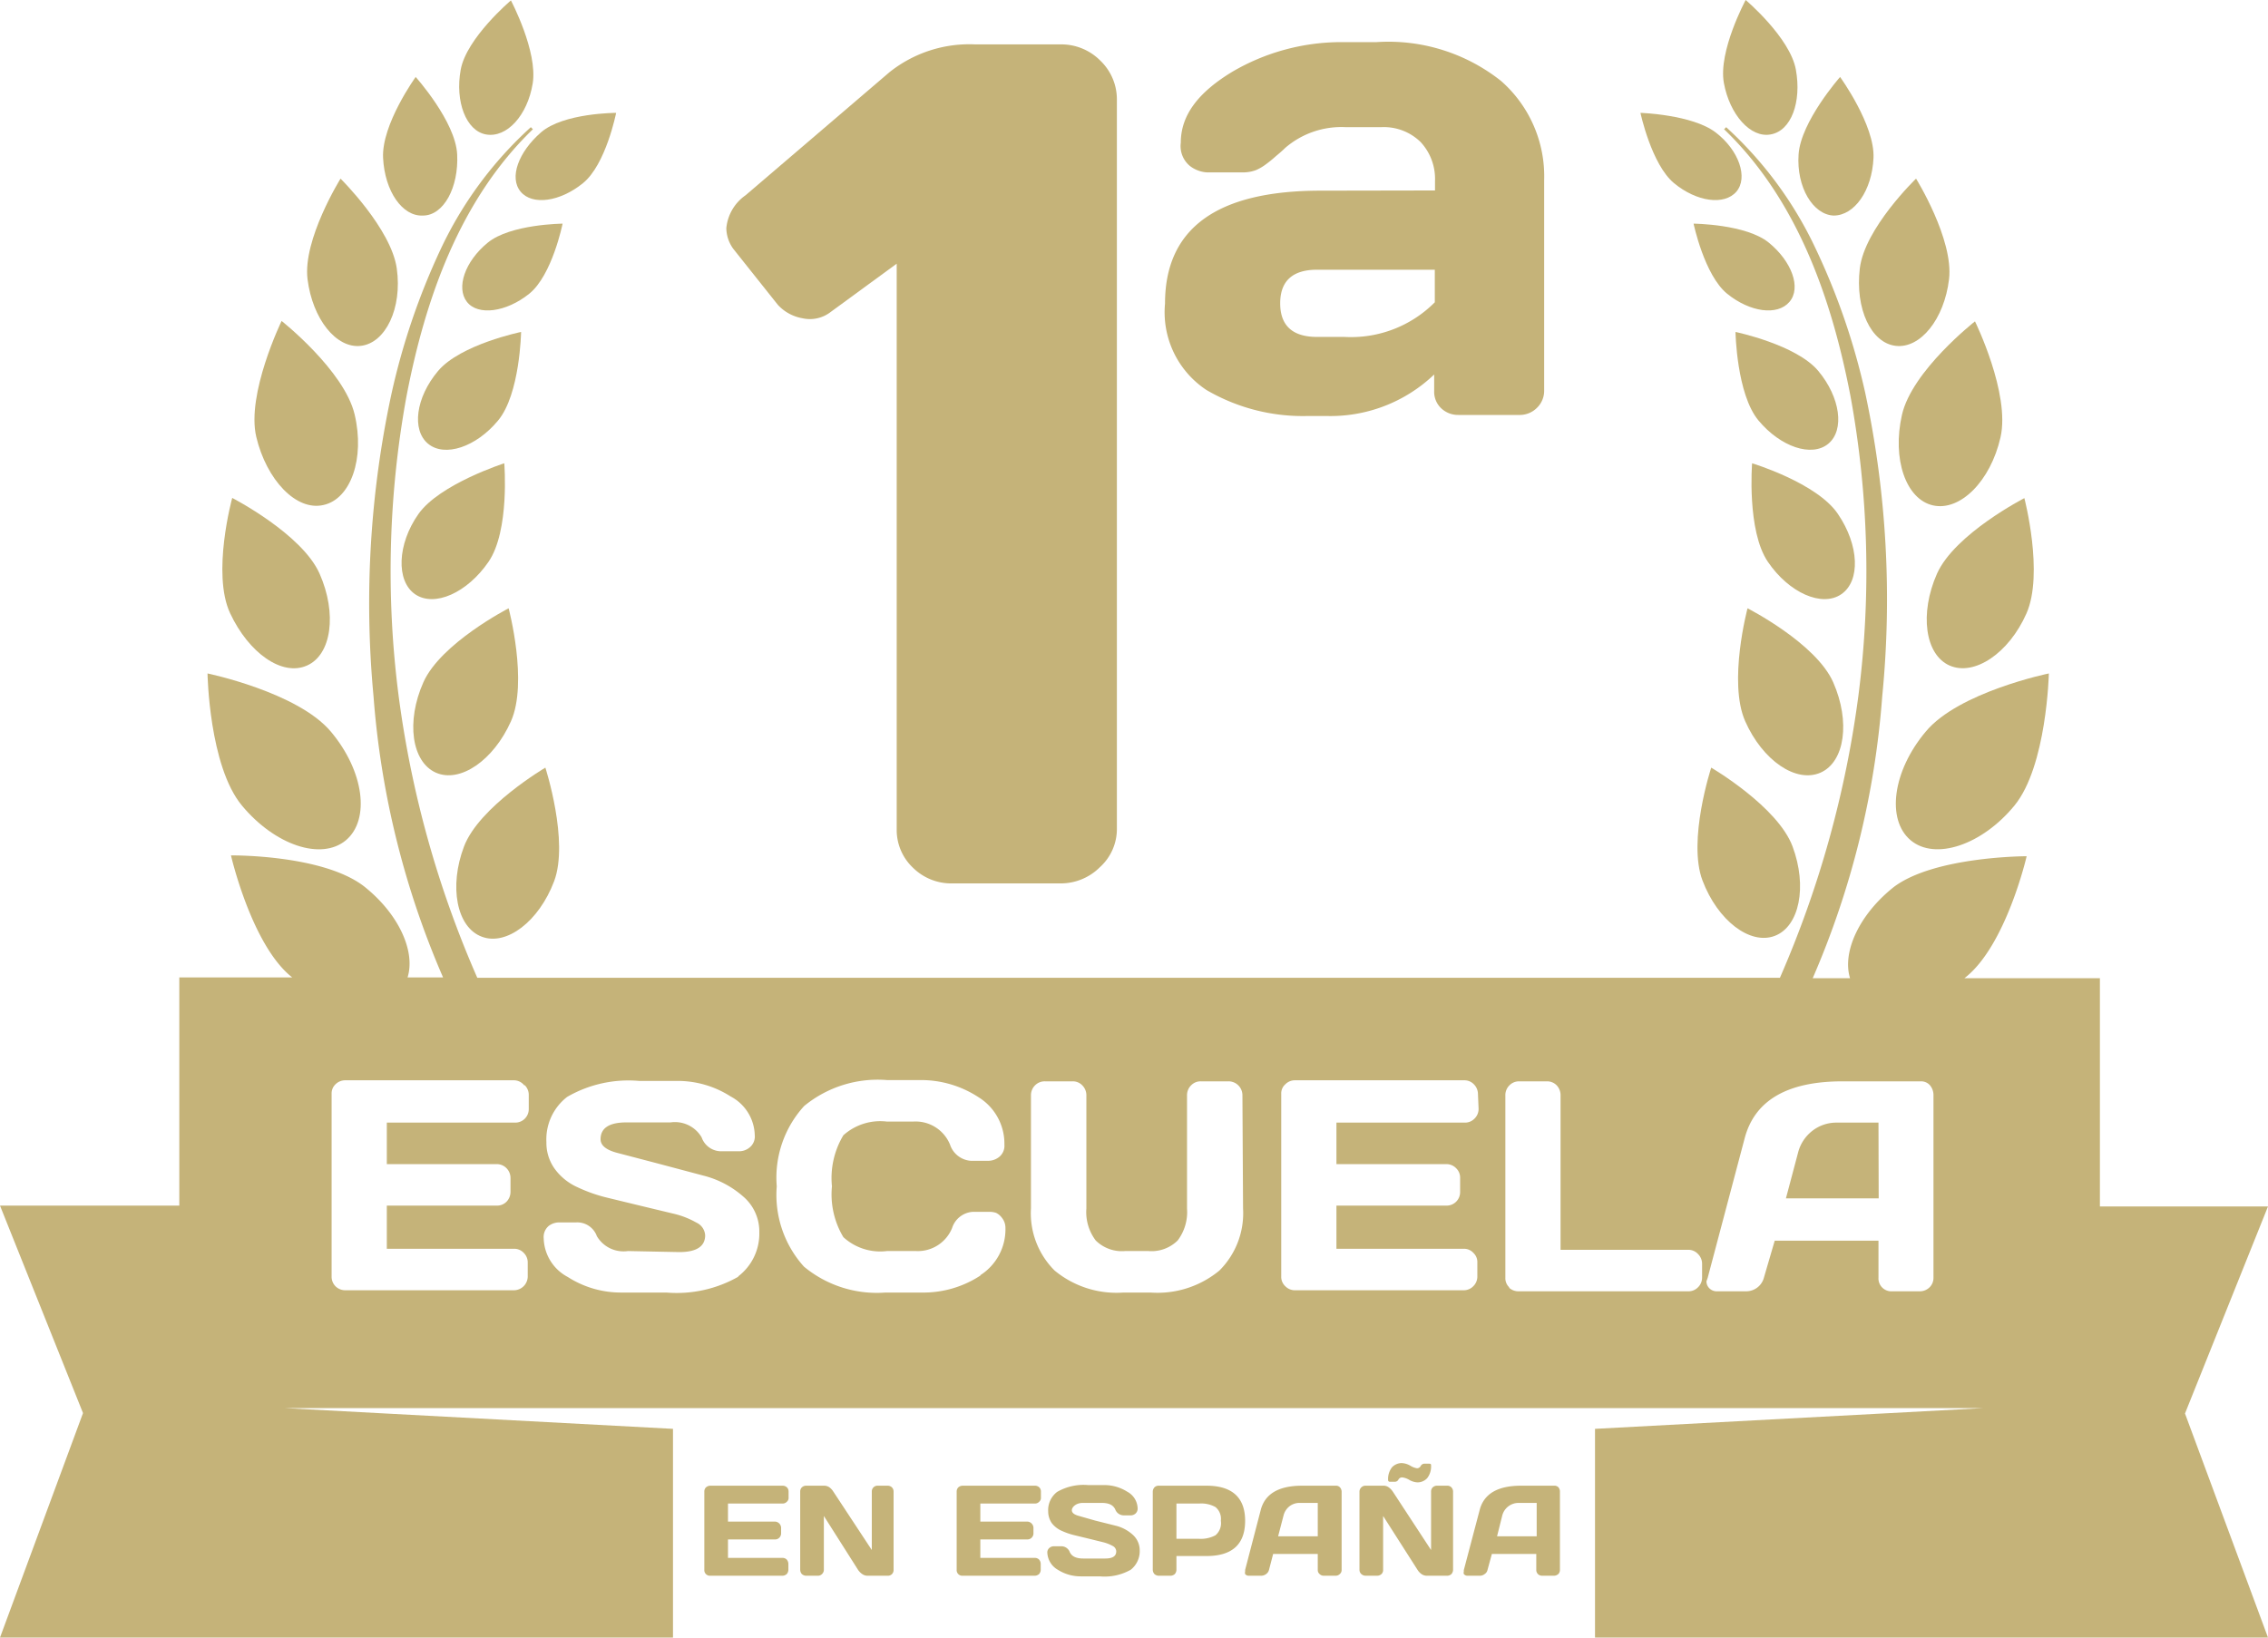<?xml version="1.0" encoding="utf-8"?><svg xmlns="http://www.w3.org/2000/svg" viewBox="0 0 109.29 78.93"><defs><style>.cls-1{fill:#c5b379;}</style></defs><g id="Camada_2" data-name="Camada 2"><g id="Camada_1-2" data-name="Camada 1"><path class="cls-1" d="M23.22,45.15c1.19.45,2.75-.74,3.48-2.67S26.28,37,26.28,37s-3.19,1.88-3.92,3.8S22,44.7,23.22,45.15Z"/><path class="cls-1" d="M21,37.24c1.17.52,2.78-.59,3.62-2.47s-.11-5.45-.11-5.45S21.24,31,20.4,32.89,19.84,36.72,21,37.24Z"/><path class="cls-1" d="M20,28.64c.93.64,2.51-.06,3.54-1.56s.76-4.75.76-4.75-3.12,1-4.14,2.45S19.08,28,20,28.64Z"/><path class="cls-1" d="M24,20.27C25.06,19,25.11,16,25.11,16s-2.92.6-4,1.88-1.28,2.85-.48,3.51S22.94,21.55,24,20.27Z"/><path class="cls-1" d="M23.5,11.7c-1.1.9-1.53,2.17-1,2.85s1.89.5,3-.39,1.61-3.38,1.61-3.38S24.59,10.8,23.5,11.7Z"/><path class="cls-1" d="M25.09,9.24c.56.67,1.89.49,3-.41s1.6-3.39,1.6-3.39-2.54,0-3.62.94S24.52,8.56,25.09,9.24Z"/><path class="cls-1" d="M16.67,40.5c1.18-1,.87-3.34-.73-5.24S10,32.46,10,32.46s.07,4.46,1.66,6.37S15.48,41.49,16.67,40.5Z"/><path class="cls-1" d="M14.79,32.08c1.19-.52,1.46-2.51.61-4.43S11.19,24,11.19,24s-1,3.64-.1,5.56S13.59,32.61,14.79,32.08Z"/><path class="cls-1" d="M15.59,24.34c1.31-.29,2-2.24,1.5-4.36s-3.52-4.51-3.52-4.51S11.86,19,12.35,21.06,14.27,24.65,15.59,24.34Z"/><path class="cls-1" d="M17.39,16.67c1.19-.14,2-1.81,1.73-3.73s-2.71-4.33-2.71-4.33-1.83,2.94-1.59,4.85S16.2,16.81,17.39,16.67Z"/><path class="cls-1" d="M20.38,10.39c1,0,1.73-1.36,1.65-2.95s-2-3.73-2-3.73S18.38,6,18.46,7.61,19.39,10.44,20.38,10.39Z"/><path class="cls-1" d="M23.42,6.48c1,.18,2-.92,2.25-2.46s-1.05-4-1.05-4S22.48,1.83,22.2,3.36,22.46,6.31,23.42,6.48Z"/><path class="cls-1" d="M37.48,14.69a2.09,2.09,0,0,0,1.19.65,1.63,1.63,0,0,0,1.3-.26l3.24-2.37V40A2.5,2.5,0,0,0,44,41.83a2.62,2.62,0,0,0,1.88.75H51.1A2.67,2.67,0,0,0,53,41.8a2.48,2.48,0,0,0,.82-1.88V4.82a2.58,2.58,0,0,0-.79-1.89,2.65,2.65,0,0,0-1.95-.79H47a6.17,6.17,0,0,0-4.15,1.35L35.93,9.41A2.18,2.18,0,0,0,35,11a1.74,1.74,0,0,0,.34,1Z"/><path class="cls-1" d="M63.64,9.19q-7.5,0-7.5,5.44a4.49,4.49,0,0,0,2,4.17,9.21,9.21,0,0,0,4.91,1.25h.84a7.23,7.23,0,0,0,5.22-2v.79a1.09,1.09,0,0,0,.35.85,1.18,1.18,0,0,0,.81.31h2.93a1.17,1.17,0,0,0,.87-.35,1.14,1.14,0,0,0,.34-.81V8.68A6.11,6.11,0,0,0,72.33,3.9a8.73,8.73,0,0,0-6-1.87H64.63a10.39,10.39,0,0,0-5.25,1.43c-1.65,1-2.48,2.1-2.48,3.42A1.24,1.24,0,0,0,57.34,8a1.5,1.5,0,0,0,.83.31h1.72a1.81,1.81,0,0,0,.63-.11A2.28,2.28,0,0,0,61,7.92a5.89,5.89,0,0,0,.49-.4c.22-.18.36-.31.44-.39a4.14,4.14,0,0,1,2.93-1h1.69a2.53,2.53,0,0,1,1.91.72,2.61,2.61,0,0,1,.69,1.88v.45Zm5.5,5.38a5.69,5.69,0,0,1-4.34,1.67H63.47c-1.18,0-1.78-.54-1.78-1.62S62.29,13,63.47,13h5.67Z"/><path class="cls-1" d="M90.52,54.11h-2a1.88,1.88,0,0,0-1.18.39,1.93,1.93,0,0,0-.68,1l-.6,2.26h4.47Z"/><path class="cls-1" d="M37.72,71.61H34.23a.32.32,0,0,0-.21.08.28.28,0,0,0-.08.2v3.77a.27.27,0,0,0,.29.29H37.7a.32.32,0,0,0,.21-.08.32.32,0,0,0,.08-.2v-.29a.32.32,0,0,0-.08-.21.28.28,0,0,0-.2-.08H35.08V74.2h2.27a.28.28,0,0,0,.2-.08.29.29,0,0,0,.09-.21v-.28a.31.31,0,0,0-.29-.29H35.08v-.87h2.64a.27.27,0,0,0,.2-.09.24.24,0,0,0,.08-.2V71.9a.28.28,0,0,0-.08-.21A.3.3,0,0,0,37.72,71.61Z"/><path class="cls-1" d="M42.78,71.61h-.5a.27.27,0,0,0-.19.08.28.28,0,0,0-.08.2v2.82L40.16,71.9a.76.76,0,0,0-.19-.21.46.46,0,0,0-.23-.08h-.9a.3.3,0,0,0-.2.08.28.28,0,0,0-.08.21v3.77a.32.32,0,0,0,.08.2.32.32,0,0,0,.21.08h.56a.28.28,0,0,0,.2-.08.28.28,0,0,0,.09-.2v-2.6l1.65,2.6a.76.76,0,0,0,.2.2.46.46,0,0,0,.23.08h1a.27.27,0,0,0,.28-.28V71.9a.29.29,0,0,0-.08-.21A.3.3,0,0,0,42.78,71.61Z"/><path class="cls-1" d="M49.88,71.61H46.39a.32.32,0,0,0-.21.08.28.28,0,0,0-.08.2v3.77a.27.27,0,0,0,.29.29h3.47a.32.32,0,0,0,.21-.08.32.32,0,0,0,.08-.2v-.29a.32.32,0,0,0-.08-.21.28.28,0,0,0-.2-.08H47.24V74.2h2.27a.28.28,0,0,0,.2-.08.29.29,0,0,0,.09-.21v-.28a.31.31,0,0,0-.29-.29H47.24v-.87h2.64a.27.27,0,0,0,.2-.09.24.24,0,0,0,.08-.2V71.9a.28.28,0,0,0-.08-.21A.3.3,0,0,0,49.88,71.61Z"/><path class="cls-1" d="M53.77,73.54l-1-.25L52,73.07c-.23-.06-.35-.15-.35-.28s.18-.35.53-.35l.91,0c.34,0,.55.1.65.31a.44.44,0,0,0,.41.29h.36a.37.37,0,0,0,.2-.08.32.32,0,0,0,.11-.26.94.94,0,0,0-.5-.8,2.06,2.06,0,0,0-1.12-.32l-.77,0a2.54,2.54,0,0,0-1.49.33,1.1,1.1,0,0,0-.43.94,1,1,0,0,0,.17.56,1.23,1.23,0,0,0,.47.37,3.42,3.42,0,0,0,.64.22l.7.17.65.16a1.93,1.93,0,0,1,.47.18.31.31,0,0,1,.18.26c0,.24-.18.35-.53.35l-1.06,0c-.34,0-.55-.1-.65-.31a.43.43,0,0,0-.41-.28h-.36a.32.32,0,0,0-.2.07.28.28,0,0,0-.11.26,1,1,0,0,0,.5.8,2.06,2.06,0,0,0,1.12.32H53a2.55,2.55,0,0,0,1.49-.32,1.14,1.14,0,0,0,.43-.94,1,1,0,0,0-.34-.75A1.88,1.88,0,0,0,53.77,73.54Z"/><path class="cls-1" d="M58.14,71.61H55.83a.28.28,0,0,0-.2.08.32.32,0,0,0-.08.21v3.77a.32.32,0,0,0,.08.2.32.32,0,0,0,.21.08h.56a.32.32,0,0,0,.21-.08.32.32,0,0,0,.08-.2V75h1.45Q60,75,60,73.3C60,72.17,59.36,71.61,58.14,71.61ZM58.57,74a1.5,1.5,0,0,1-.78.17h-1.1V72.47h1.1a1.41,1.41,0,0,1,.78.17.73.73,0,0,1,.26.66A.76.76,0,0,1,58.57,74Z"/><path class="cls-1" d="M64.39,71.61H62.75c-1.13,0-1.8.39-2,1.18L60,75.67s0,0,0,.07a.28.28,0,0,0,0,.13.22.22,0,0,0,.18.08h.6a.4.4,0,0,0,.23-.08.35.35,0,0,0,.14-.2l.2-.77H63.5v.77a.25.25,0,0,0,.09.2.28.28,0,0,0,.2.08h.57a.28.28,0,0,0,.2-.08.25.25,0,0,0,.09-.2V71.89a.32.32,0,0,0-.08-.2A.25.25,0,0,0,64.39,71.61Zm-.89,2.44H61.59l.26-1a.82.82,0,0,1,.29-.45.79.79,0,0,1,.5-.16h.86Z"/><path class="cls-1" d="M69.74,71.61h-.5a.3.3,0,0,0-.2.08.28.28,0,0,0-.08.2v2.82L67.12,71.9a.8.8,0,0,0-.2-.21.42.42,0,0,0-.22-.08h-.9a.28.28,0,0,0-.2.08.29.29,0,0,0-.09.21v3.77a.28.28,0,0,0,.09.2.32.32,0,0,0,.21.08h.55a.32.32,0,0,0,.21-.08.27.27,0,0,0,.08-.2v-2.6l1.66,2.6a.71.71,0,0,0,.19.2.46.46,0,0,0,.24.08h1a.3.3,0,0,0,.2-.08.32.32,0,0,0,.08-.2V71.9a.29.29,0,0,0-.08-.21A.27.27,0,0,0,69.74,71.61Z"/><path class="cls-1" d="M67.23,71.42a.19.19,0,0,0,.16-.11.2.2,0,0,1,.18-.1.86.86,0,0,1,.34.12.86.86,0,0,0,.4.12.63.63,0,0,0,.46-.2.91.91,0,0,0,.19-.61c0-.06,0-.09-.1-.09h-.24a.21.21,0,0,0-.16.11.2.2,0,0,1-.18.11.89.89,0,0,1-.33-.13.9.9,0,0,0-.41-.12.65.65,0,0,0-.46.2.91.91,0,0,0-.19.61.08.08,0,0,0,.09.09Z"/><path class="cls-1" d="M74.93,71.61H73.3c-1.13,0-1.8.39-2,1.18l-.76,2.88a.2.2,0,0,0,0,.07.2.2,0,0,0,0,.13.22.22,0,0,0,.18.08h.6a.37.37,0,0,0,.22-.08.31.31,0,0,0,.14-.2l.21-.77h2.14v.77a.28.28,0,0,0,.08.2.29.29,0,0,0,.21.08h.56a.32.32,0,0,0,.21-.08.28.28,0,0,0,.08-.2V71.89a.31.31,0,0,0-.07-.2A.26.26,0,0,0,74.93,71.61Zm-.88,2.44H72.14l.25-1a.81.81,0,0,1,.8-.61h.86Z"/><path class="cls-1" d="M109.29,58.15h-8.1v-11H94.66c2-1.53,3-5.88,3-5.88s-4.45,0-6.41,1.49c-1.66,1.32-2.49,3.13-2.1,4.39H87.35A41.88,41.88,0,0,0,90.7,33.57a47.64,47.64,0,0,0-.82-14.64A32.79,32.79,0,0,0,87.5,12a18.59,18.59,0,0,0-4.32-5.87l-.1.1c3.53,3.39,5.19,8.18,6.09,12.86a46.88,46.88,0,0,1,.39,14.38,50.33,50.33,0,0,1-3.79,13.66H23a50,50,0,0,1-3.8-13.66,46.88,46.88,0,0,1,.39-14.38c.9-4.68,2.57-9.47,6.09-12.86l-.1-.1A18.59,18.59,0,0,0,21.24,12a33.36,33.36,0,0,0-2.38,7A48,48,0,0,0,18,33.57a41.88,41.88,0,0,0,3.35,13.54H19.64c.39-1.26-.43-3.07-2.1-4.39-2-1.54-6.41-1.49-6.41-1.49s1,4.35,2.95,5.88H8.64v11H0l4,10L0,78.93H32.43V68.87l-18.72-1H95.58l-18.72,1V78.93h32.43l-4-10.8Zm-27,3.44,1.78-6.72q.72-2.74,4.69-2.75h3.8a.56.56,0,0,1,.44.19.73.73,0,0,1,.17.46v8.82a.63.63,0,0,1-.2.47.67.67,0,0,1-.47.18H91.18a.62.62,0,0,1-.66-.66V59.8h-5L85,61.58a.88.88,0,0,1-.32.48.89.89,0,0,1-.53.18h-1.4a.5.5,0,0,1-.42-.19.48.48,0,0,1-.1-.29Zm-57-9.28a.66.66,0,0,1,.19.48v.66a.65.65,0,0,1-.66.66H18.64v2h5.3a.65.65,0,0,1,.47.2.67.67,0,0,1,.19.47v.67a.68.68,0,0,1-.19.47.64.64,0,0,1-.47.19h-5.3v2.08h6.14a.63.63,0,0,1,.46.2.64.64,0,0,1,.19.46v.68a.67.67,0,0,1-.68.66h-8.1a.66.66,0,0,1-.48-.19.65.65,0,0,1-.19-.48v-8.8a.6.6,0,0,1,.19-.46.66.66,0,0,1,.48-.19h8.14A.64.64,0,0,1,25.26,52.31Zm10.3,9.22a6,6,0,0,1-3.48.77l-2.13,0a4.74,4.74,0,0,1-2.62-.75,2.17,2.17,0,0,1-1.16-1.86.7.7,0,0,1,.24-.6.83.83,0,0,1,.48-.17h.84a1,1,0,0,1,1,.66,1.49,1.49,0,0,0,1.5.72l2.47.05c.83,0,1.25-.27,1.25-.81a.72.72,0,0,0-.42-.61,4.13,4.13,0,0,0-1.1-.43l-1.5-.36-1.65-.4a7.44,7.44,0,0,1-1.49-.52,2.74,2.74,0,0,1-1.08-.87,2.14,2.14,0,0,1-.41-1.3,2.59,2.59,0,0,1,1-2.18,5.9,5.9,0,0,1,3.47-.77l1.8,0a4.73,4.73,0,0,1,2.61.75,2.17,2.17,0,0,1,1.16,1.86.68.68,0,0,1-.25.6.79.79,0,0,1-.47.18h-.84a1,1,0,0,1-1-.67,1.49,1.49,0,0,0-1.5-.72l-2.13,0c-.82,0-1.24.27-1.24.81q0,.45.81.66l1.91.5,2.22.59a4.62,4.62,0,0,1,1.92,1,2.22,2.22,0,0,1,.79,1.74A2.59,2.59,0,0,1,35.56,61.53Zm11.67-.06a5,5,0,0,1-2.84.83H42.67a5.5,5.5,0,0,1-3.93-1.25,5.16,5.16,0,0,1-1.31-3.87,5.12,5.12,0,0,1,1.32-3.87,5.58,5.58,0,0,1,4-1.25H44.3a5.05,5.05,0,0,1,2.86.83,2.63,2.63,0,0,1,1.24,2.28.69.69,0,0,1-.26.6.85.85,0,0,1-.49.18h-.87a1.14,1.14,0,0,1-1-.78A1.79,1.79,0,0,0,44,54.06H42.74a2.66,2.66,0,0,0-2.1.66,4,4,0,0,0-.55,2.46,4,4,0,0,0,.55,2.45,2.63,2.63,0,0,0,2.1.67h1.41a1.78,1.78,0,0,0,1.73-1.11,1.12,1.12,0,0,1,1-.78h.84a1,1,0,0,1,.28.05.79.79,0,0,1,.29.25.77.77,0,0,1,.16.48A2.62,2.62,0,0,1,47.23,61.47Zm12.64-3.23a3.9,3.9,0,0,1-1.14,3,4.68,4.68,0,0,1-3.32,1.06H54.14a4.68,4.68,0,0,1-3.32-1.06,3.9,3.9,0,0,1-1.14-3V52.79a.67.67,0,0,1,.2-.48.65.65,0,0,1,.48-.19h1.32a.63.63,0,0,1,.47.19.67.67,0,0,1,.2.48v5.46a2.27,2.27,0,0,0,.45,1.54,1.79,1.79,0,0,0,1.41.51h1.13a1.79,1.79,0,0,0,1.41-.51,2.27,2.27,0,0,0,.45-1.54V52.79a.67.67,0,0,1,.2-.48.63.63,0,0,1,.47-.19h1.31a.67.67,0,0,1,.69.67Zm11.35-4.79a.65.65,0,0,1-.2.47.63.63,0,0,1-.47.19H64.4v2h5.3a.65.65,0,0,1,.47.2.63.63,0,0,1,.19.47v.67a.65.65,0,0,1-.66.66H64.4v2.08h6.14a.61.61,0,0,1,.46.2.6.6,0,0,1,.19.46v.68a.65.65,0,0,1-.2.47.64.64,0,0,1-.47.19H62.41a.64.64,0,0,1-.47-.19.62.62,0,0,1-.2-.48v-8.8a.58.58,0,0,1,.2-.46.64.64,0,0,1,.47-.19h8.14a.63.63,0,0,1,.47.19.67.67,0,0,1,.2.48Zm1.49,8.61a.6.6,0,0,1-.2-.47V52.8a.66.66,0,0,1,.2-.49.64.64,0,0,1,.47-.19h1.33a.64.64,0,0,1,.47.19.69.69,0,0,1,.19.49v7.44h6.15a.63.63,0,0,1,.47.2.66.66,0,0,1,.2.48v.66a.65.65,0,0,1-.2.47.63.63,0,0,1-.47.19H73.18A.67.67,0,0,1,72.71,62.06Z"/><path class="cls-1" d="M82.46,37s-1.15,3.51-.42,5.44,2.29,3.12,3.48,2.67,1.58-2.38.86-4.31S82.46,37,82.46,37Z"/><path class="cls-1" d="M87.73,37.24c1.17-.52,1.44-2.46.61-4.35s-4.13-3.57-4.13-3.57-.95,3.56-.11,5.45S86.55,37.76,87.73,37.24Z"/><path class="cls-1" d="M88.57,24.78c-1-1.5-4.14-2.45-4.14-2.45s-.26,3.25.76,4.75,2.61,2.2,3.54,1.56S89.59,26.28,88.57,24.78Z"/><path class="cls-1" d="M83.63,16s.05,3,1.11,4.27,2.56,1.78,3.36,1.12.58-2.24-.48-3.51S83.63,16,83.63,16Z"/><path class="cls-1" d="M85.24,11.7c-1.09-.9-3.63-.92-3.63-.92s.52,2.49,1.62,3.38,2.42,1.07,3,.39S86.34,12.6,85.24,11.7Z"/><path class="cls-1" d="M80.67,8.83c1.09.9,2.42,1.08,3,.41s.13-2-1-2.86-3.62-.94-3.62-.94S79.58,7.93,80.67,8.83Z"/><path class="cls-1" d="M92.8,35.26c-1.6,1.9-1.91,4.25-.73,5.24s3.44.23,5-1.67,1.66-6.37,1.66-6.37S94.39,33.35,92.8,35.26Z"/><path class="cls-1" d="M93.34,27.65c-.85,1.92-.58,3.91.61,4.43s2.85-.59,3.7-2.51-.1-5.56-.1-5.56S94.2,25.73,93.34,27.65Z"/><path class="cls-1" d="M91.65,20c-.48,2.12.19,4.07,1.5,4.36s2.77-1.17,3.25-3.28-1.23-5.59-1.23-5.59S92.13,17.87,91.65,20Z"/><path class="cls-1" d="M91.35,16.67c1.19.14,2.34-1.29,2.57-3.21s-1.59-4.85-1.59-4.85S89.85,11,89.62,12.94,90.16,16.53,91.35,16.67Z"/><path class="cls-1" d="M88.36,10.39c1,0,1.85-1.2,1.92-2.78s-1.61-3.9-1.61-3.9-1.89,2.14-2,3.73S87.37,10.35,88.36,10.39Z"/><path class="cls-1" d="M85.32,6.48c1-.17,1.5-1.57,1.22-3.12S84.12,0,84.12,0s-1.33,2.47-1.05,4S84.36,6.66,85.32,6.48Z"/></g></g></svg>